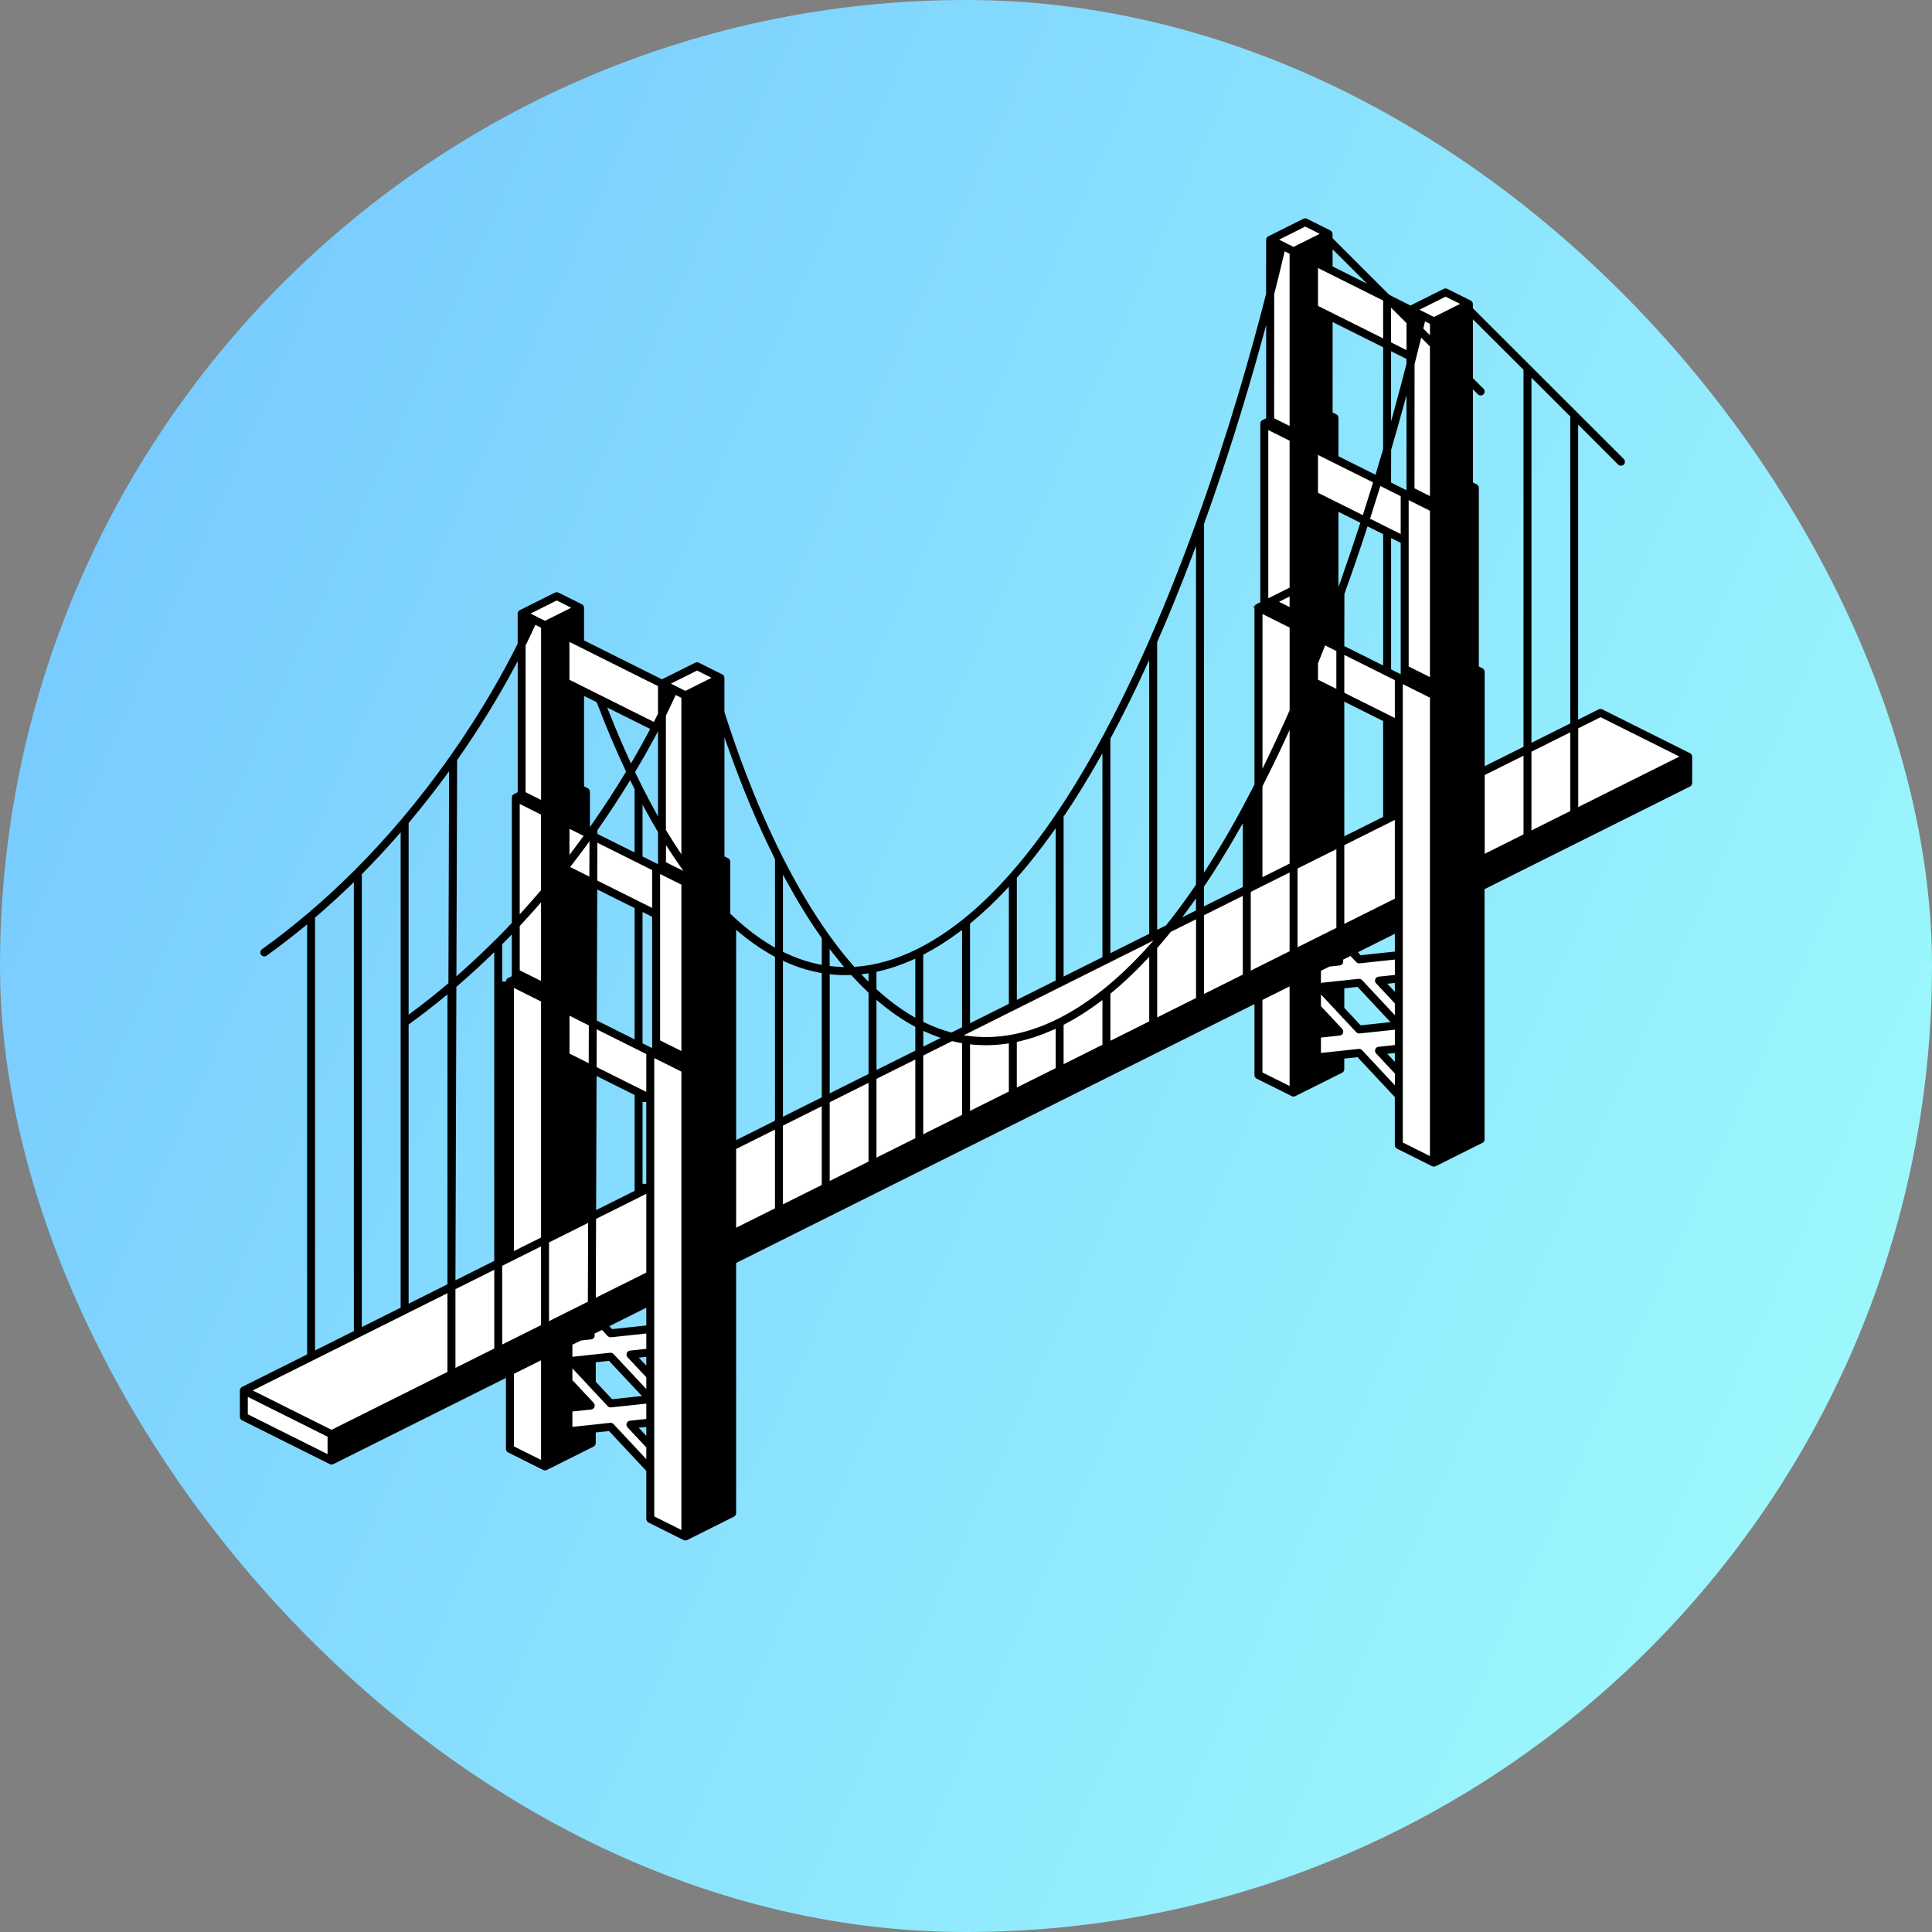 <?xml version="1.0" encoding="UTF-8"?>
<svg xmlns="http://www.w3.org/2000/svg" width="290" height="290" viewBox="0 0 290 290" fill="none">
  <rect x="0" y="0" width="290" height="290" fill="#808080" stroke="none"/>
  <rect width="290" height="290" rx="145" fill="url(#paint0_linear_6529_291697)"></rect>
  <path fill-rule="evenodd" clip-rule="evenodd" d="M97.602 203.014L94.624 203.333L97.602 206.522V203.014ZM81.802 199.289L76.537 201.919V217.479L81.802 220.108V199.286V199.289ZM49.763 215.288L36.6 208.712V212.659L49.767 219.234V215.288H49.763ZM97.602 213.536L94.624 213.855L97.602 217.044V213.536ZM76.537 188.767L81.802 186.138V149.973L76.537 147.343V188.767ZM209.954 146.904L206.976 147.223L209.954 150.411V146.904ZM97.602 157.861L84.874 151.507V158.521L97.602 164.876V157.861ZM194.154 143.175L188.889 145.805V161.365L194.154 163.994V143.172V143.175ZM209.954 157.422L206.976 157.741L209.954 160.93V157.422ZM98.481 137.26V156.548L102.871 158.739V132.436L84.878 123.448V130.463L98.484 137.256L98.481 137.26ZM81.802 121.917L77.412 119.727V146.03L81.802 148.221V121.917ZM190.643 90.355L188.889 91.233V132.657L194.154 130.028V93.862L201.177 90.355L195.912 87.725L194.158 88.603V65.807L189.768 63.617V89.92L190.646 90.359L190.643 90.355ZM99.356 109.644V129.806L102.867 131.558V104.381L84.874 95.393V102.408L99.356 109.64V109.644ZM81.802 93.862L78.29 92.111V119.288L81.802 121.04V93.862ZM209.954 101.751L197.226 95.397V102.411L209.954 108.766V101.751ZM210.833 81.15V100.438L215.223 102.629V76.326L197.23 67.338V74.353L210.836 81.146L210.833 81.15ZM211.712 53.533V73.696L215.223 75.448V48.274L197.23 39.286V46.301L211.712 53.533ZM194.158 37.752L190.646 36V63.178L194.158 64.93V37.752ZM97.602 210.029L91.645 203.652L85.689 204.29L91.645 210.667L97.602 210.029ZM97.602 220.551V228.005L102.867 230.634V160.498L97.602 157.869V199.514L91.645 200.152L88.825 197.136L87.071 198.64L88.667 200.475L85.317 200.835V207.411L88.667 210.997L85.317 211.357V214.864L91.649 214.185L97.605 220.562L97.602 220.551ZM209.954 153.923L203.998 147.546L198.041 148.183L203.998 154.56L209.954 153.923ZM209.954 164.445V171.898L215.219 174.528V104.392L209.954 101.762V143.408L203.998 144.046L201.177 141.03L199.303 142.534L201.016 144.368L197.666 144.728V151.304L201.016 154.89L197.666 155.25V158.758L203.998 158.079L209.954 164.456V164.445Z" fill="white"></path>
  <path fill-rule="evenodd" clip-rule="evenodd" d="M97.602 178.245L36.6 208.712L49.767 215.288L97.605 191.397V178.245H97.602ZM209.954 135.287L102.871 188.767V175.616L209.954 122.135V135.287ZM215.219 119.505V132.657L253.402 113.59L240.235 107.014L215.219 119.505ZM104.625 99.999L99.359 102.629L102.871 104.381L108.136 101.751L104.625 99.999ZM83.559 89.477L78.294 92.107L81.806 93.859L87.071 91.229L83.559 89.477ZM216.977 43.889L211.712 46.519L215.223 48.27L220.488 45.641L216.977 43.889ZM195.908 33.371L190.643 36L194.154 37.752L199.42 35.123L195.908 33.371Z" fill="white"></path>
  <path fill-rule="evenodd" clip-rule="evenodd" d="M222.839 171.013V133.463L253.669 118.065C253.871 117.964 253.999 117.761 253.999 117.532V113.586C253.999 113.38 253.894 113.188 253.717 113.08C253.702 113.072 253.687 113.061 253.669 113.053L240.505 106.477C240.34 106.395 240.141 106.395 239.972 106.477L236.885 108.019V63.736L242.89 69.735C243.115 69.96 243.51 69.96 243.731 69.735C243.844 69.622 243.904 69.472 243.904 69.314C243.904 69.157 243.84 69.007 243.731 68.894L221.085 46.275V45.645C221.085 45.419 220.957 45.213 220.755 45.112L217.243 43.36C217.078 43.278 216.879 43.278 216.71 43.36L211.711 45.858L208.523 44.249L200.02 35.756V35.126C200.02 34.92 199.911 34.729 199.738 34.62C199.723 34.612 199.708 34.601 199.693 34.594L196.182 32.838C196.017 32.755 195.818 32.755 195.649 32.838L190.383 35.468C190.18 35.569 190.053 35.771 190.053 36L190.045 44.118C187.983 52.202 184.491 64.704 179.567 78.362L179.552 78.407C177.302 84.642 174.951 90.561 172.555 96.019C172.289 96.627 172.03 97.212 171.767 97.797C169.75 102.287 167.677 106.526 165.596 110.394C165.555 110.454 165.536 110.491 165.521 110.532C161.044 118.845 156.399 125.751 151.693 131.093L151.659 131.126C151.603 131.171 151.558 131.224 151.52 131.284L151.49 131.325C149.267 133.827 146.987 136.029 144.719 137.864C144.651 137.909 144.614 137.939 144.58 137.972C142.312 139.795 140.013 141.285 137.726 142.429C134.568 144.004 131.432 144.908 128.386 145.122L128.247 145.133L128.153 145.028C126.906 143.614 125.663 142.042 124.458 140.358C124.435 140.321 124.416 140.298 124.401 140.276C122.005 136.918 119.684 133.021 117.491 128.681C117.461 128.606 117.438 128.561 117.412 128.523C113.33 120.409 110.449 112.284 108.748 106.89L108.737 106.804V101.758C108.737 101.533 108.609 101.327 108.406 101.226L104.895 99.474C104.729 99.391 104.527 99.391 104.361 99.474L99.363 101.972L87.671 96.132V91.24C87.671 91.015 87.544 90.809 87.341 90.707L83.83 88.956C83.664 88.873 83.462 88.873 83.296 88.956L78.031 91.585C77.828 91.687 77.7 91.893 77.7 92.118V96.631L77.67 96.691C75.748 100.551 72.435 106.605 67.564 113.518C67.534 113.556 67.519 113.578 67.504 113.605C65.224 116.834 62.813 119.959 60.323 122.908C60.293 122.938 60.278 122.956 60.263 122.979C58.029 125.62 55.7 128.156 53.327 130.534C53.304 130.556 53.293 130.568 53.278 130.583C51.021 132.841 48.685 135.001 46.322 137.008C44.032 138.955 41.688 140.79 39.326 142.485C39.059 142.676 38.999 143.048 39.191 143.314C39.285 143.442 39.42 143.528 39.577 143.554C39.735 143.58 39.893 143.543 40.021 143.449C41.913 142.091 43.803 140.636 45.639 139.128L46.101 138.749V203.307L36.336 208.183C36.133 208.285 36.006 208.491 36.006 208.716V212.662C36.006 212.891 36.133 213.094 36.336 213.195L49.515 219.778C49.68 219.853 49.871 219.853 50.033 219.771L75.943 206.833V217.486C75.943 217.715 76.07 217.918 76.273 218.019L81.539 220.648C81.708 220.731 81.907 220.731 82.072 220.648L89.095 217.141C89.298 217.04 89.425 216.833 89.425 216.608V215.014L91.416 214.8L97.012 220.787V228.004C97.012 228.23 97.139 228.436 97.342 228.537L102.608 231.167C102.773 231.249 102.972 231.249 103.141 231.167L110.164 227.659C110.367 227.558 110.494 227.352 110.494 227.127V189.577L110.648 189.499L188.299 150.719V161.372C188.299 161.597 188.427 161.804 188.629 161.905L193.895 164.534C194.06 164.617 194.259 164.617 194.428 164.534L201.451 161.027C201.654 160.926 201.781 160.723 201.781 160.494V158.9L203.772 158.686L209.368 164.673V171.891C209.368 172.116 209.495 172.322 209.698 172.423L214.964 175.053C215.129 175.135 215.32 175.135 215.486 175.057H215.497L222.52 171.545C222.723 171.444 222.85 171.242 222.85 171.013H222.839ZM54.311 131.216L54.393 131.134C56.181 129.333 57.946 127.435 59.647 125.496L60.139 124.933V196.288L54.311 199.199V131.213V131.216ZM47.288 137.736L47.385 137.654C49.162 136.134 50.927 134.521 52.639 132.867L53.116 132.406V199.799L47.288 202.71V137.74V137.736ZM49.169 218.27L37.196 212.291V209.676L49.169 215.656V218.27ZM67.162 205.933L49.766 214.62L37.932 208.712L67.162 194.113V205.933ZM67.162 192.781L61.334 195.692V153.78L61.45 153.697C63.215 152.418 64.984 151.053 66.704 149.639L67.166 149.26V192.777L67.162 192.781ZM67.309 147.583L67.211 147.665C65.442 149.166 63.613 150.614 61.784 151.972L61.334 152.306V123.53L61.401 123.452C63.29 121.208 65.138 118.856 66.899 116.459L67.41 115.762L67.309 147.579V147.583ZM99.956 107.415L99.986 107.355C100.595 106.121 101.034 105.168 101.297 104.587L101.417 104.317L102.277 104.748V128.231L101.759 127.443C101.165 126.543 100.576 125.601 99.997 124.641L99.956 124.573V107.415ZM98.766 102.993V107.138L98.736 107.198C98.589 107.49 98.435 107.798 98.274 108.117L98.146 108.364L85.475 102.036V96.353L98.766 102.989V102.993ZM98.236 121.576C97.624 120.462 97.008 119.295 96.411 118.11C96.392 118.065 96.377 118.039 96.362 118.012C96.024 117.337 95.701 116.684 95.385 116.028L95.322 115.893L95.4 115.765C96.396 114.092 97.35 112.408 98.236 110.754L98.766 109.767V122.54L98.236 121.58V121.576ZM98.766 124.888V129.716L96.448 128.557V120.773L96.978 121.745C97.552 122.799 98.142 123.834 98.728 124.821L98.766 124.888ZM89.061 123.41L88.547 124.146V118.841C88.547 118.635 88.441 118.444 88.265 118.335L87.671 118.035V104.459L89.568 105.408L89.606 105.51C90.958 109.07 92.407 112.494 93.913 115.69L93.977 115.825L93.898 115.953C92.377 118.47 90.751 120.976 89.061 123.407V123.41ZM89.647 133.505L95.258 136.307V156.016L89.579 153.18L89.651 133.505H89.647ZM89.549 161.511L95.258 164.362V178.751L89.478 181.64L89.549 161.515V161.511ZM85.58 130.14L85.79 129.87C86.526 128.921 87.262 127.949 87.972 126.981L88.483 126.284L88.464 131.58L85.58 130.14ZM88.385 153.915L88.366 159.587L85.482 158.146V152.463L88.389 153.915H88.385ZM85.478 128.328V124.408L87.604 125.47L87.409 125.736C86.947 126.37 86.474 127.011 85.985 127.657L85.478 128.328ZM89.681 124.599L89.73 124.528C91.326 122.255 92.869 119.907 94.323 117.543L94.589 117.108L94.815 117.566C94.95 117.84 95.085 118.117 95.224 118.391L95.254 118.451V127.96L89.673 125.173V124.599H89.681ZM94.987 114.126L94.713 114.595L94.488 114.104C93.433 111.808 92.4 109.377 91.416 106.883L91.145 106.2L97.597 109.422L97.462 109.677C96.685 111.144 95.851 112.644 94.984 114.13L94.987 114.126ZM74.193 202.418L68.364 205.329V193.509L74.193 190.598V202.418ZM74.193 189.266L68.364 192.177L68.503 148.127L68.601 148.044C70.328 146.559 72.048 144.991 73.712 143.378L74.189 142.916V189.27L74.193 189.266ZM74.347 141.082C72.597 142.834 70.794 144.529 68.98 146.135L68.51 146.551L68.616 114.081L68.668 114.01C71.819 109.523 74.681 104.887 77.178 100.232L77.708 99.245V118.916L77.092 119.228C76.934 119.325 76.829 119.513 76.829 119.723V138.535L76.754 138.618C75.98 139.435 75.188 140.253 74.399 141.045C74.377 141.067 74.365 141.078 74.35 141.093L74.347 141.082ZM75.383 147.332V141.727L75.466 141.645C75.763 141.348 76.052 141.052 76.341 140.752L76.825 140.253V146.525L76.21 146.836C76.052 146.934 75.947 147.122 75.947 147.332H75.665H75.383ZM81.212 219.137L77.137 217.104V206.221L81.212 204.188V219.14V219.137ZM81.212 198.91L75.383 201.821V190.001L81.212 187.09V198.91ZM81.212 185.759L77.137 187.792V148.292L81.212 150.325V185.755V185.759ZM81.212 147.245L78.016 145.651V138.996L78.091 138.914C78.974 137.969 79.856 136.99 80.72 136.011L81.212 135.448V147.249V147.245ZM81.212 133.617L81.144 133.696C80.281 134.713 79.39 135.725 78.504 136.704L78.012 137.245V120.676L81.208 122.274V133.617H81.212ZM81.212 120.068L78.895 118.909V96.886L78.925 96.826C79.529 95.599 79.973 94.642 80.236 94.053L80.356 93.787L81.216 94.219V120.064L81.212 120.068ZM81.809 93.187L79.631 92.099L83.563 90.134L85.741 91.221L81.809 93.187ZM82.406 186.494L88.28 183.56L88.239 195.399L82.41 198.31V186.49L82.406 186.494ZM97.012 215.521L95.877 214.309L97.012 214.189V215.524V215.521ZM97.012 212.989L94.567 213.251C94.341 213.274 94.15 213.424 94.071 213.634C93.992 213.848 94.037 214.08 94.195 214.249L97.015 217.265V219.028L92.088 213.757C91.96 213.622 91.776 213.555 91.589 213.574L85.918 214.181V211.871L88.738 211.571C88.963 211.548 89.155 211.398 89.234 211.188C89.313 210.974 89.268 210.742 89.11 210.573L85.918 207.159V205.396L91.217 211.068C91.344 211.203 91.532 211.274 91.716 211.255L97.015 210.689V213L97.012 212.989ZM89.425 207.403V204.477L91.416 204.263L96.358 209.549L91.882 210.029L89.425 207.399V207.403ZM97.012 204.998L95.877 203.787L97.012 203.667V205.002V204.998ZM97.012 202.466L94.567 202.729C94.341 202.752 94.15 202.902 94.071 203.112C93.992 203.325 94.037 203.558 94.195 203.727L97.015 206.743V208.506L92.088 203.235C91.96 203.1 91.773 203.029 91.589 203.052L85.918 203.659V201.84L87.217 201.21L88.734 201.048C88.956 201.026 89.144 200.88 89.226 200.673C89.264 200.58 89.275 200.478 89.264 200.381L89.238 200.182L90.357 199.623L91.217 200.542C91.344 200.677 91.532 200.748 91.716 200.73L97.015 200.163V202.474L97.012 202.466ZM97.012 198.959L91.882 199.507L91.465 199.06L97.012 196.292V198.959ZM97.012 191.018L89.429 194.803L89.471 182.96L97.012 179.194V191.014V191.018ZM97.012 177.694H96.448V165.409H97.012V177.694ZM97.012 163.901L89.553 160.176L89.572 154.504L97.012 158.218V163.901ZM97.891 157.325L96.448 156.604V136.896L97.891 137.616V157.325ZM97.891 136.284L89.651 132.169L89.669 126.498L97.887 130.601V136.284H97.891ZM102.281 229.655L98.206 227.622V158.818L102.281 160.851V229.659V229.655ZM102.281 157.764L99.085 156.166V131.194L102.281 132.792V157.764ZM99.964 129.427V126.839L100.482 127.638C100.963 128.384 101.458 129.12 101.954 129.829L102.585 130.736L99.964 129.427ZM102.878 103.705L100.7 102.617L104.632 100.652L106.81 101.74L102.878 103.705ZM116.327 181.374L110.498 184.284V172.464L116.327 169.554V181.374ZM116.327 168.222L110.498 171.133V139.567L110.96 139.953C112.665 141.382 114.423 142.586 116.18 143.539L116.327 143.618V168.222ZM116.327 142.245L115.902 141.997C113.807 140.771 111.722 139.165 109.706 137.222L109.619 137.14V129.356C109.619 129.15 109.514 128.958 109.338 128.85L108.744 128.549V110.668L109.292 112.221C111.411 118.23 113.765 123.842 116.3 128.898L116.33 128.958V142.245H116.327ZM123.35 177.866L117.521 180.777V168.957L123.35 166.046V177.866ZM123.35 164.715L117.521 167.625V144.218L117.919 144.394C119.624 145.156 121.374 145.707 123.121 146.022L123.353 146.064V164.711L123.35 164.715ZM123.35 144.83L123.012 144.762C121.216 144.406 119.425 143.794 117.679 142.946L117.521 142.868V131.277L118.05 132.248C119.741 135.35 121.506 138.209 123.301 140.741L123.353 140.812V144.822L123.35 144.83ZM124.54 142.455L125.043 143.104C125.457 143.637 125.881 144.162 126.302 144.672L126.707 145.16L126.072 145.13C125.641 145.111 125.209 145.077 124.788 145.032L124.536 145.006V142.451L124.54 142.455ZM130.369 174.359L124.54 177.27V165.45L130.369 162.539V174.359ZM130.369 161.207L124.54 164.118V146.236L124.848 146.266C125.768 146.356 126.703 146.386 127.635 146.353H127.766L127.909 146.503C128.686 147.354 129.486 148.168 130.282 148.918L130.373 149.001V161.203L130.369 161.207ZM130.369 147.358L129.283 146.247L130.369 146.094V147.358ZM137.392 170.851L131.563 173.762V161.942L137.392 159.032V170.851ZM137.392 157.7L131.563 160.611V150.085L132.025 150.471C133.73 151.901 135.488 153.105 137.245 154.057L137.392 154.136V157.7ZM137.392 152.763L136.967 152.516C135.176 151.465 133.388 150.137 131.653 148.566L131.559 148.483V145.872L131.781 145.824C133.493 145.441 135.247 144.856 136.994 144.076L137.392 143.899V152.767V152.763ZM138.582 154.736L138.98 154.913C139.51 155.149 140.051 155.37 140.595 155.565L141.211 155.79L138.586 157.103V154.736H138.582ZM144.411 167.344L138.582 170.255V158.435L142.909 156.274L143.01 156.297C143.393 156.391 143.788 156.473 144.182 156.544L144.415 156.586V167.34L144.411 167.344ZM144.411 154.192L142.815 154.988L142.71 154.958C141.376 154.598 140.043 154.095 138.736 153.461L138.579 153.382V143.303L138.729 143.224C140.471 142.316 142.233 141.206 143.957 139.919L144.407 139.582V154.185L144.411 154.192ZM166.67 110.881L166.704 110.818C168.477 107.517 170.249 103.957 171.962 100.232L172.499 99.065V140.167L166.67 143.078V110.881ZM159.692 122.525C161.458 119.903 163.226 117.033 164.954 113.991L165.48 113.065V143.674L159.651 146.585V122.78C159.651 122.758 159.651 122.735 159.651 122.713L159.64 122.611L159.696 122.525H159.692ZM152.628 131.779L152.7 131.7C154.457 129.694 156.222 127.45 157.95 125.038L158.461 124.326V147.178L152.632 150.089V131.779H152.628ZM145.605 138.644L145.707 138.558C147.457 137.117 149.222 135.459 150.946 133.625L151.434 133.107V150.681L145.605 153.592V138.636V138.644ZM151.434 163.837L145.605 166.748V156.758L145.913 156.788C147.618 156.957 149.368 156.912 151.111 156.661L151.434 156.616V163.837ZM158.457 160.329L152.628 163.24V156.391L152.85 156.342C154.562 155.963 156.316 155.374 158.063 154.594L158.461 154.418V160.333L158.457 160.329ZM165.48 156.822L159.651 159.733V153.829L159.801 153.75C161.548 152.842 163.305 151.732 165.029 150.445L165.48 150.107V156.818V156.822ZM172.503 153.315L166.674 156.226V149.162L166.776 149.076C168.526 147.635 170.291 145.977 172.015 144.143L172.503 143.625V153.311V153.315ZM172.157 142.275C170.065 144.589 167.921 146.638 165.792 148.363C165.724 148.408 165.686 148.438 165.653 148.472C163.38 150.295 161.086 151.784 158.799 152.928C155.144 154.751 151.528 155.667 148.005 155.667C147.19 155.667 146.383 155.618 145.579 155.52L144.651 155.408L173.16 141.168L172.157 142.275ZM179.526 149.807L173.697 152.718V142.297L173.768 142.219C174.411 141.483 175.06 140.714 175.695 139.93L175.733 139.882L179.53 137.984V149.804L179.526 149.807ZM179.526 136.656L177.453 137.691L178.147 136.749C178.437 136.356 178.726 135.958 179.011 135.56L179.522 134.848V136.659L179.526 136.656ZM179.526 132.784L179.477 132.856C178.024 134.998 176.536 137.016 175.064 138.854L175.027 138.903L173.697 139.567V96.379L173.72 96.327C175.507 92.249 177.276 87.898 178.981 83.389L179.526 81.948V132.792V132.784ZM208.804 46.185L211.122 48.499V52.55L208.804 51.391V46.185ZM208.804 52.723L211.122 53.882L211.114 54.617C210.562 56.778 209.972 59.006 209.356 61.246L208.804 63.26V52.727V52.723ZM208.816 67.525C209.417 65.462 210.006 63.376 210.569 61.328L211.122 59.31V73.591L208.804 72.432L208.816 67.525ZM200.028 37.414L205.191 42.572L200.028 39.995V37.418V37.414ZM207.614 45.112V50.795L197.834 45.911V40.228L207.614 45.112ZM201.455 86.57L200.906 88.123V76.828L204.196 78.471L204.121 78.7C203.254 81.36 202.356 84.008 201.455 86.566V86.57ZM201.785 105.322L207.614 108.233V122.619L201.785 125.53V105.318V105.322ZM201.8 89.147C202.946 85.97 204.08 82.665 205.173 79.323L205.274 79.011L207.614 80.182V99.89L201.785 96.98L201.8 89.147ZM204.666 77.016L204.564 77.327L197.831 73.966V68.283L206.108 72.417L206.036 72.646C205.586 74.109 205.124 75.583 204.662 77.016H204.666ZM200.591 97.715V103.398L197.834 102.021V99.575L197.853 99.526C198.169 98.739 198.484 97.947 198.792 97.163L198.905 96.878L200.591 97.722V97.715ZM200.906 68.486V62.716C200.906 62.51 200.801 62.319 200.625 62.21L200.031 61.913V48.338L207.618 52.127L207.606 67.435C207.276 68.572 206.927 69.742 206.562 70.942L206.465 71.261L200.91 68.486H200.906ZM186.549 146.292L180.72 149.203V137.383L186.549 134.473V146.292ZM186.549 133.141L180.72 136.052V133.096L180.769 133.025C182.534 130.406 184.299 127.537 186.023 124.498L186.549 123.572V133.141ZM186.594 121.028C184.829 124.311 183.03 127.379 181.238 130.181L180.72 130.991L180.735 78.625C183.912 69.795 186.864 60.435 189.504 50.802L190.056 48.784V62.784L189.441 63.095C189.283 63.193 189.178 63.38 189.178 63.59V90.4L188.629 90.674C188.603 90.689 188.577 90.704 188.55 90.722L188.505 90.756L188.288 90.576L188.475 90.782L188.351 90.963L188.077 90.891L188.336 91L188.325 91.038L188.032 91.06L188.31 91.105H188.025L188.303 91.143L188.017 91.169L188.299 91.184V117.765L188.269 117.825C187.739 118.86 187.198 119.888 186.665 120.886C186.624 120.946 186.605 120.983 186.59 121.021L186.594 121.028ZM193.572 163.012L189.497 160.978V150.096L193.572 148.063V163.015V163.012ZM193.572 142.785L187.743 145.696V133.876L193.572 130.965V142.785ZM193.572 129.633L189.497 131.667V118.039L189.527 117.979C190.702 115.672 191.885 113.237 193.035 110.739L193.572 109.572V129.633ZM193.572 106.639L193.549 106.691C193.313 107.224 193.076 107.757 192.839 108.289C191.915 110.345 190.973 112.367 190.034 114.299L189.501 115.398V92.167L193.575 94.2V106.635L193.572 106.639ZM193.572 91.12L191.991 90.329L193.572 89.537V91.116V91.12ZM193.572 88.209L190.376 89.807V64.554L193.572 66.152V88.213V88.209ZM193.572 63.943L191.254 62.784L191.262 44.17C191.964 41.406 192.456 39.328 192.749 38.071L192.828 37.722L193.572 38.093V63.939V63.943ZM194.169 37.062L191.991 35.974L195.923 34.008L198.101 35.096L194.169 37.062ZM194.766 130.369L200.595 127.458V139.278L194.766 142.189V130.369ZM209.371 159.395L208.237 158.184L209.371 158.06V159.395ZM209.371 156.863L206.927 157.126C206.701 157.148 206.51 157.298 206.431 157.509C206.352 157.719 206.397 157.955 206.555 158.124L209.375 161.14V162.903L204.448 157.632C204.32 157.497 204.132 157.426 203.948 157.445L198.277 158.052V155.742L201.098 155.442C201.323 155.419 201.515 155.269 201.594 155.059C201.672 154.849 201.627 154.613 201.47 154.444L198.277 151.03V149.267L203.577 154.939C203.704 155.074 203.888 155.145 204.076 155.127L209.375 154.56V156.871L209.371 156.863ZM201.785 151.278V148.352L203.776 148.138L208.718 153.427L204.241 153.907L201.785 151.282V151.278ZM209.371 148.873L208.237 147.662L209.371 147.542V148.877V148.873ZM209.371 146.341L206.927 146.604C206.701 146.626 206.51 146.776 206.431 146.986C206.352 147.2 206.397 147.433 206.555 147.602L209.375 150.618V152.381L204.448 147.11C204.32 146.975 204.132 146.908 203.948 146.923L198.277 147.53V145.711L199.577 145.081L201.094 144.92C201.319 144.897 201.511 144.747 201.59 144.537C201.624 144.447 201.635 144.349 201.624 144.252L201.597 144.053L202.717 143.494L203.577 144.413C203.704 144.548 203.888 144.619 204.076 144.601L209.375 144.034V146.345L209.371 146.341ZM209.371 142.834L204.241 143.382L203.824 142.935L209.371 140.167V142.834ZM209.371 134.893L201.785 138.681V126.861L209.371 123.073V134.893ZM209.371 107.775L201.785 103.987V98.304L209.371 102.092V107.775ZM210.25 101.2L208.808 100.479V80.771L210.25 81.491V101.2ZM210.25 80.159L205.646 77.86L205.721 77.631C206.183 76.198 206.645 74.728 207.096 73.268L207.193 72.949L210.25 74.476V80.159ZM214.641 173.53L210.566 171.497V102.689L214.641 104.722V173.526V173.53ZM214.641 101.638L211.445 100.04V75.069L214.641 76.667V101.638ZM214.641 74.461L212.323 73.302L212.331 54.689C212.673 53.346 212.966 52.168 213.206 51.17L213.322 50.682L214.641 51.999V74.461ZM214.641 50.315L213.645 49.321L213.897 48.24L214.641 48.612V50.315ZM215.238 47.58L213.059 46.492L216.992 44.527L219.17 45.614L215.238 47.58ZM228.686 125.248L222.858 128.159V116.339L228.686 113.428V125.248ZM236.9 109.325L240.254 107.652L252.088 113.56L236.9 121.145V109.325ZM229.877 56.696L235.706 62.517V108.589L229.877 111.5V56.725V56.696ZM229.877 112.832L235.706 109.921V121.741L229.877 124.652V112.832ZM221.694 72.724L221.1 72.428V58.451L221.836 59.186C222.069 59.419 222.448 59.419 222.678 59.186C222.79 59.074 222.85 58.924 222.85 58.766C222.85 58.609 222.786 58.459 222.678 58.346L221.096 56.767V47.929L228.683 55.506V112.097L222.854 115.008V100.847C222.854 100.641 222.749 100.449 222.572 100.341L221.979 100.04V73.231C221.979 73.024 221.874 72.833 221.697 72.724H221.694Z" fill="black"></path>
  <defs>
    <linearGradient id="paint0_linear_6529_291697" x1="-3.06932e-06" y1="10.195" x2="332.334" y2="159.479" gradientUnits="userSpaceOnUse">
      <stop stop-color="#74C5FF"></stop>
      <stop offset="1" stop-color="#9FFCFC"></stop>
    </linearGradient>
  </defs>
</svg>
